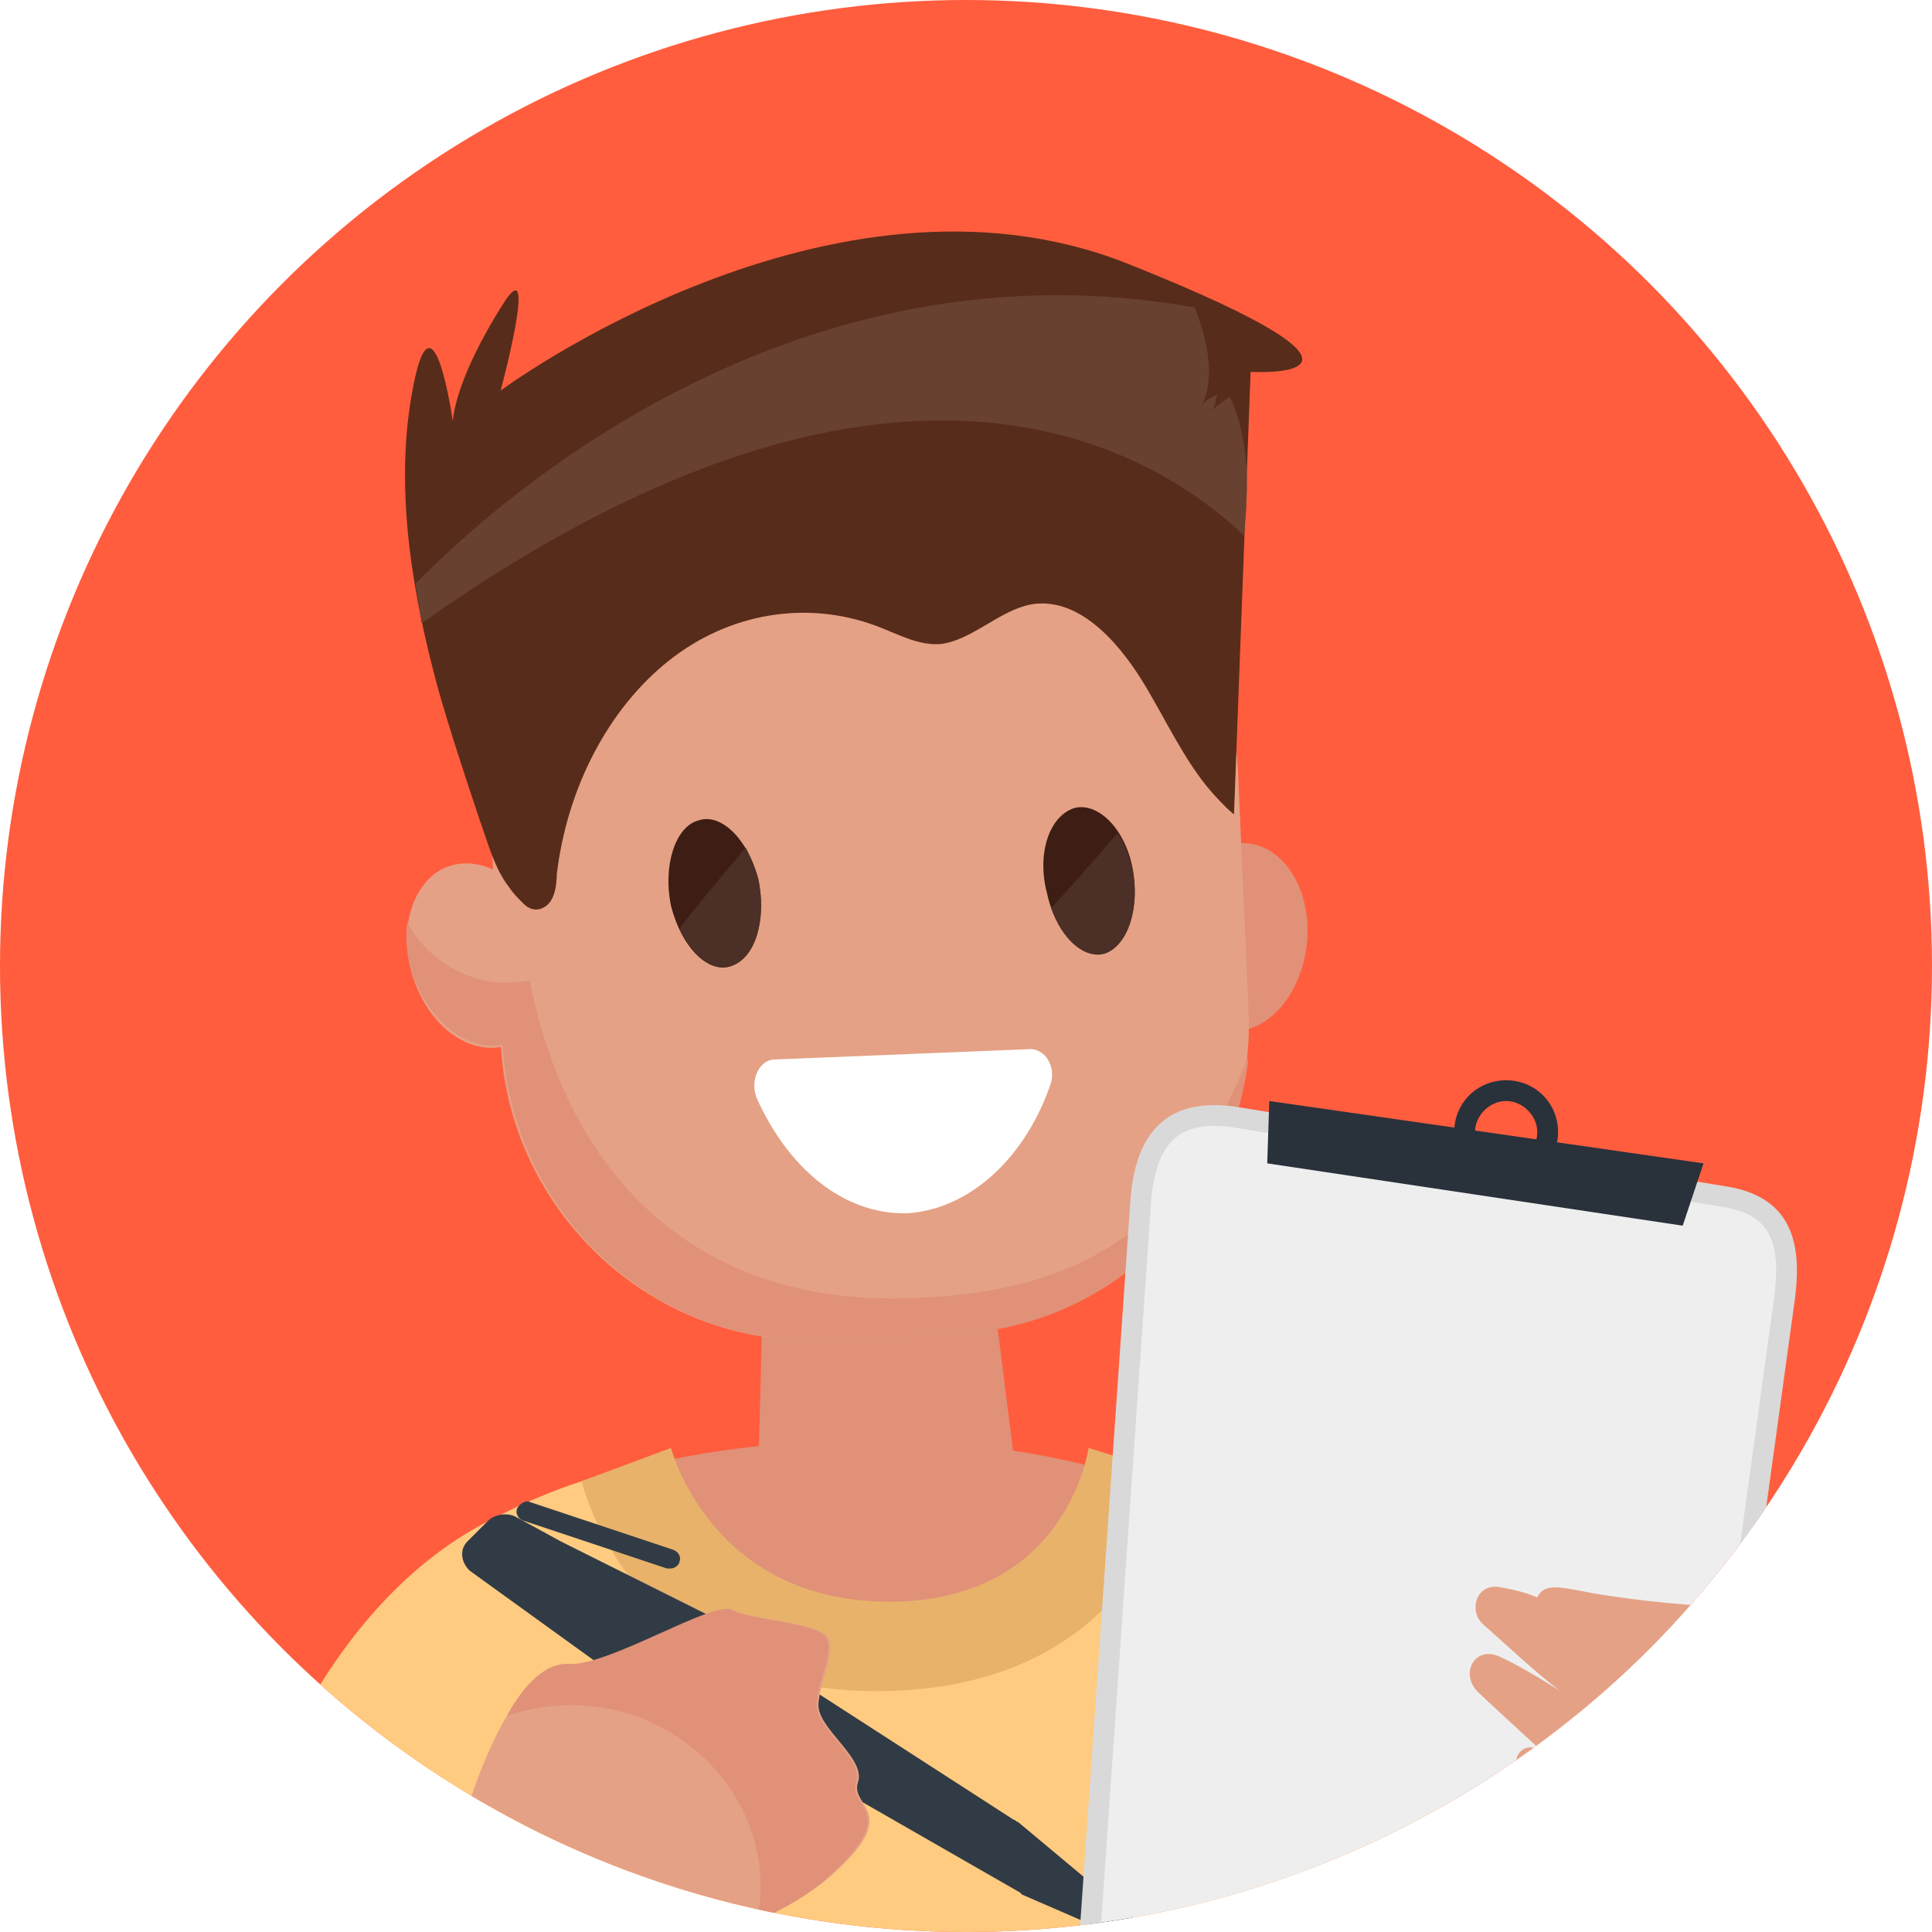 <?xml version="1.0" encoding="utf-8"?>
<!-- Generator: Adobe Illustrator 23.0.2, SVG Export Plug-In . SVG Version: 6.00 Build 0)  -->
<svg version="1.1" id="Warstwa_1" xmlns="http://www.w3.org/2000/svg" xmlns:xlink="http://www.w3.org/1999/xlink" x="0px" y="0px"
	 viewBox="0 0 93 93" style="enable-background:new 0 0 93 93;" xml:space="preserve">
<style type="text/css">
	.st0{clip-path:url(#SVGID_2_);}
	.st1{fill-rule:evenodd;clip-rule:evenodd;fill:#FF5D3E;}
	.st2{fill:#FFCB80;}
	.st3{fill:#E09178;}
	.st4{fill:#D58A73;}
	.st5{fill:#E5A185;}
	.st6{fill:#FFFFFF;}
	.st7{fill:#3D1D14;}
	.st8{fill:#4C2F26;}
	.st9{fill:#482316;}
	.st10{fill:#ECBA75;}
	.st11{fill:#FFCF8F;}
	.st12{fill:#E8B26B;}
	.st13{fill-rule:evenodd;clip-rule:evenodd;fill:#313B45;}
	.st14{fill:#313B45;}
	.st15{fill:#582C1A;}
	.st16{fill:#684130;}
	
		.st17{fill-rule:evenodd;clip-rule:evenodd;fill:#EEEEEE;stroke:#D9D9D9;stroke-linecap:round;stroke-linejoin:round;stroke-miterlimit:10;}
	.st18{fill-rule:evenodd;clip-rule:evenodd;fill:#29313B;}
	.st19{fill:#29313B;}
</style>
<g>
	<defs>
		<circle id="SVGID_1_" cx="46.5" cy="46.5" r="46.5"/>
	</defs>
	<clipPath id="SVGID_2_">
		<use xlink:href="#SVGID_1_"  style="overflow:visible;"/>
	</clipPath>
	<g class="st0">
		<g>
			<rect x="-13" y="-20" class="st1" width="119" height="128"/>
		</g>
		<g>
			<g>
				<path class="st2" d="M24,126.6c10.5,0,25.1-6,31.8-9.3c1.6-0.8,2.2-2.8,1.3-4.3l-4.3-7.6c-0.8-1.3-2.4-1.8-3.8-1.1
					c-9.5,5.2-20.9,8.2-25.3,7.2c-0.4-0.6-2.6-2.6-0.3-15.1c1.5-8.2,3.8-15.5,3.8-15.6l-1.8-8.4C9.8,78,5.8,107.4,11.9,119
					c1.7,3.2,4.1,6.1,7.3,7C20.8,126.5,22.2,126.6,24,126.6z"/>
			</g>
			<path class="st3" d="M28.9,81.4V71.1c8.4-2.5,19.8-2.5,27.9,0.9v9.4H28.9z"/>
			<path class="st2" d="M18,80.2c0.3-4.4,5.3-7.7,12-9.5c0.4,1,1,2,1.7,2.9c2.4,3,5.9,4.9,9.7,5.2c5.6,0.5,12.8-2.9,14.7-7.9
				c2.3,0.4,6.3,2.4,8.4,4.5c9.8,9.6,6.7,57.1,6.2,69.5c-0.1,1.8-1.3,3.2-3.1,3.6c-3.9,0.7-11.6,1.8-22,1.8c-7.9,0-17.3-1-22.1-1.6
				c-1.8-0.2-3.2-1.7-3.3-3.5C19.5,133.2,17.3,90.1,18,80.2z"/>
			<path class="st3" d="M48.9,70.9c0,0.4,0,0.7-0.1,1c-2.4,0.5-4.9,0.8-7.1,1.3c-1.1,0.3-2.1,0.5-3.2,0.8c-1.1-0.9-1.9-2.1-2-3.2
				l0.3-11.2c-0.1-2.3,1.9-4.3,4.5-4.4l1.2-0.1c2.6-0.1,4.8,1.6,4.9,3.9L48.9,70.9z"/>
			<path class="st3" d="M60.1,40.6c1.8,0.2,3.1,2.4,2.8,4.9c-0.3,2.5-2,4.4-3.9,4.1c-1.8-0.2-3.1-2.4-2.8-4.9
				C56.5,42.3,58.2,40.4,60.1,40.6z"/>
			<path class="st5" d="M37.8,20.9l6.2-0.3c8.2-0.4,15.3,8.4,15.6,16.7l0.5,11.3c0.4,8.2-6,15.3-14.2,15.6l-6.2,0.3
				c-8.2,0.4-15.2-6.1-15.6-14.3l-0.5-11.3C23.3,30.7,29.6,21.3,37.8,20.9z"/>
			<path class="st5" d="M21.6,41.7c1.8-0.6,3.8,0.8,4.6,3.2c0.8,2.4,0,4.8-1.7,5.4c-1.8,0.6-3.8-0.8-4.6-3.2
				C19.1,44.7,19.9,42.3,21.6,41.7z"/>
			<path class="st3" d="M24,47.3c0.5,0,1,0,1.5-0.1c1.8,9.2,7.8,15.5,17.9,15.3c11.4-0.2,14.2-5.9,16.7-11.6
				c-0.8,7.2-6.7,13-14.1,13.3l-6.2,0.3c-8.2,0.4-15.1-6-15.6-14.2c-1.7,0.3-3.5-1.1-4.3-3.3c-0.3-0.9-0.4-1.8-0.3-2.6
				C20.4,46,22.3,47.2,24,47.3z"/>
			<path class="st6" d="M37.3,51l12.3-0.5c0.7,0,1.2,0.8,1,1.6c-1.2,3.6-3.9,6.1-6.9,6.3c-3.1,0.1-5.8-2.2-7.3-5.6
				C36.1,51.9,36.6,51,37.3,51z"/>
			<path class="st7" d="M51.7,38.9c1.1-0.3,2.4,0.9,2.8,2.8c0.4,1.9-0.2,3.7-1.3,4.1c-1.1,0.3-2.4-0.9-2.8-2.8
				C49.9,41.1,50.5,39.3,51.7,38.9z"/>
			<path class="st7" d="M33.6,39.5c1.1-0.4,2.4,0.9,2.9,2.8c0.4,1.9-0.1,3.8-1.3,4.2c-1.1,0.4-2.4-0.9-2.9-2.9
				C31.9,41.7,32.5,39.8,33.6,39.5z"/>
			<path class="st8" d="M54.5,41.8c0.4,1.9-0.2,3.7-1.3,4.1c-1,0.3-2.1-0.7-2.6-2.2c0.5-0.5,2.6-2.9,3.2-3.6
				C54.1,40.5,54.3,41.1,54.5,41.8z"/>
			<path class="st8" d="M36.5,42.3c0.4,1.9-0.1,3.8-1.3,4.2c-0.9,0.3-1.9-0.5-2.5-1.8c1-1.3,2.1-2.6,3.2-3.9
				C36.1,41.2,36.3,41.7,36.5,42.3z"/>
			<path class="st9" d="M25.6,20c0,0.1,0,0.2,0,0.3C25.7,20.2,25.7,20.1,25.6,20z"/>
			<path class="st10" d="M29.3,110.9c0,0-3.2-18.5-5.1-19c-1.9-0.5,0.5,22.2,0.5,22.2L29.3,110.9z"/>
			<path class="st12" d="M52.4,69.7c0,0-1,7.4-9.6,7.4s-10.5-7.4-10.5-7.4l-4.3,1.6c0,0,2.4,10.4,14.7,10.1
				c12.4-0.3,13.9-10.4,13.9-10.4L52.4,69.7z"/>
			<g>
				<path class="st13" d="M30.1,80.2l19,10.9c0,0,0.1,0.1,0.1,0.1l8.3,3.6L49,87.7c-0.1,0-0.1-0.1-0.2-0.1L33,77.4L30.1,80.2z"/>
				<path class="st13" d="M35.6,78.5L27,74.2L24.8,73c-0.4-0.2-1-0.1-1.3,0.2l-1,1c-0.4,0.4-0.3,1,0.1,1.4l7.2,5.2L35.6,78.5z"/>
				<path class="st14" d="M32.3,75.5c-0.1,0-0.1,0-0.2,0l-6.9-2.3c-0.3-0.1-0.4-0.4-0.3-0.6s0.4-0.4,0.6-0.3l6.9,2.3
					c0.3,0.1,0.4,0.4,0.3,0.6C32.7,75.3,32.5,75.5,32.3,75.5z"/>
				<g>
					<path class="st5" d="M28,95c0,0,8.5-1.6,12-4.7c3.5-3.1,0.9-3.3,1.3-4.5c0.4-1.2-2-2.6-1.9-3.8c0.1-1.2,0.8-2.3,0.5-3.1
						s-3.7-0.9-4.6-1.4c-0.8-0.5-5.9,2.7-7.8,2.6c-3.6-0.1-5.8,9.8-5.8,9.8L28,95z"/>
					<path class="st3" d="M24.4,82.6c2-0.7,4.2-0.7,6.2,0c3.6,1.3,6.2,4.7,6,8.6c0,0.4-0.1,0.8-0.2,1.3c1.3-0.6,2.6-1.3,3.5-2.2
						c3.5-3.1,0.9-3.3,1.3-4.5c0.4-1.2-2-2.6-1.9-3.8c0.1-1.2,0.8-2.3,0.5-3.1s-3.7-0.9-4.6-1.4c-0.8-0.5-5.9,2.7-7.8,2.6
						C26.3,80,25.2,81.1,24.4,82.6z"/>
				</g>
			</g>
			<g>
				<path class="st15" d="M54.3,12.7C40,7,24.1,18.8,24.1,18.8s1.8-6.7,0.2-4.3c-2.5,3.9-2.5,5.8-2.5,5.8s-1-7.1-2-1.2
					c-0.8,4.7,0.1,9.7,1.3,14.1c0.6,2.1,1.3,4.2,2,6.3c0.4,1.1,0.7,2.3,1.4,3.2c0.2,0.3,0.4,0.5,0.7,0.8c0.3,0.3,0.7,0.4,1.1,0.1
					c0.4-0.3,0.5-1,0.5-1.5c0.5-4.2,2.5-8,5.4-10.3s6.6-2.9,9.9-1.7c1.1,0.4,2.1,1,3.2,0.9c1.5-0.2,2.8-1.6,4.3-1.9
					c2.2-0.4,4.1,1.6,5.4,3.7c1.1,1.8,2,3.8,3.3,5.3c0.8,0.9,1.1,1.1,1.1,1.1l0.8-21.3C60.3,17.9,68.6,18.4,54.3,12.7z"/>
				<path class="st15" d="M19.6,24.2c0.2,2.9,0.8,5.7,1.5,8.3c0.6,2.1,1.3,4.2,2,6.3c0.4,1.1,0.7,2.3,1.4,3.2
					c0.2,0.3,0.4,0.5,0.7,0.8c0.3,0.3,0.7,0.4,1.1,0.1c0.4-0.3,0.5-1,0.5-1.5c0.5-4.2,2.5-8,5.4-10.3s6.6-2.9,9.9-1.7
					c1.1,0.4,2.1,1,3.2,0.9c1.5-0.1,2.8-1.6,4.3-1.9c2.2-0.4,4.1,1.5,5.4,3.7c1.1,1.8,2,3.8,3.3,5.4c0.8,0.8,1.1,1.1,1.1,1.1
					l0.8-21.3l0.3,0C53.6,14.9,37.8,12.3,19.6,24.2z"/>
				<path class="st16" d="M57.5,14.8c0.7,1.7,1,3.6,0.3,4.8c0.2-0.3,0.5-0.5,0.8-0.6c-0.1,0.3-0.1,0.6-0.3,0.8
					c0.3-0.3,0.6-0.5,0.9-0.7c0.7,1.5,0.9,3.3,0.8,5c0,0.6-0.1,1.2-0.1,1.7c-4.5-4.3-17-11.8-39.6,4.2c-0.1-0.6-0.2-1.4-0.3-1.9
					C24.4,23.6,38.5,11.4,57.5,14.8z"/>
			</g>
			<g>
				<path class="st5" d="M85.3,82.4c0,0-2.7-6.3-2.7-8.7c0-1.8,1.4-1.9,1.7-1.4c0.3,0.5,4.4,7.6,6.6,11.8
					C92.1,86.4,85.3,82.4,85.3,82.4z"/>
				<g>
					<path class="st17" d="M54.9,58c0.2-3.4,1.7-4.7,4.7-4.2L83,57.6c2.5,0.4,3.3,1.9,2.9,4.9l-4.6,33.4c-0.4,2.5-1.5,3.6-3.8,3.6
						l-21.6,0c-2.7,0-3.8-1.2-3.6-4L54.9,58z"/>
				</g>
				<polygon class="st18" points="61.1,53 82,56 81,59 61,56 				"/>
				<path class="st5" d="M87.8,93.9c0,0-2.3,1.5-6.9-0.7c-4.1-2-5.5-3-6.5-4.8c-1.2-2.2,0.7-2,1-2.6c0.2-0.6-1.1-1-0.8-1.8
					c0.4-0.8,1.2-0.7,1.4-1.2s-1.2-1.3-0.8-2.2c0.4-0.9,3.1-1.7,4.6-2.2c1.5-0.5,5.3-1.8,7,0.1c1.6,2,3.4,3.9,4.3,6
					c0.8,2.1-1.2,5.6-1.2,5.6L87.8,93.9z"/>
				<path class="st3" d="M84.8,77.5c1.7,1.6,2.8,3.5,3.1,5.7c0.5,3.3-1.5,6.6-4.9,7.8c-2.1,0.8-4.8,0.5-6.8-0.5
					c1,0.8,2.4,1.6,4.6,2.6c4.6,2.3,6.9-1.2,6.9-1.2l2.5-5.9c0,0,0.2-1.3-0.6-3.4c-0.8-2.1-1.3-2.2-2.9-4.2
					C86.3,77.9,85.6,77.6,84.8,77.5z"/>
				<path class="st5" d="M83.1,84.8c0.7-1.7,0.2-7.4,1.9-7.4c-4,0-7.9-0.6-8.8-0.8c-1.1-0.2-1.9-0.4-2.2,0.3c0,0-0.6-0.3-1.8-0.5
					c-1.2-0.2-1.5,1.2-0.8,1.8c0.7,0.6,2.5,2.3,3.7,3.2c0,0-1.7-1.1-2.8-1.6c-1.3-0.7-2.1,0.8-1.1,1.7c0.3,0.3,1.4,1.3,2.7,2.5
					l0.4,0.3c-1.1-0.6-1.6,0.4-1.2,1.2c0.4,0.8,2.6,3.7,3.8,4.9c0.9,0.9,2.8,0,4,1L83.1,84.8z"/>
				<path class="st19" d="M72.5,57c-1.4,0-2.5-1.1-2.5-2.5s1.1-2.5,2.5-2.5s2.5,1.1,2.5,2.5S73.9,57,72.5,57z M72.5,53
					c-0.8,0-1.5,0.7-1.5,1.5s0.7,1.5,1.5,1.5s1.5-0.7,1.5-1.5S73.3,53,72.5,53z"/>
			</g>
		</g>
	</g>
</g>
</svg>

